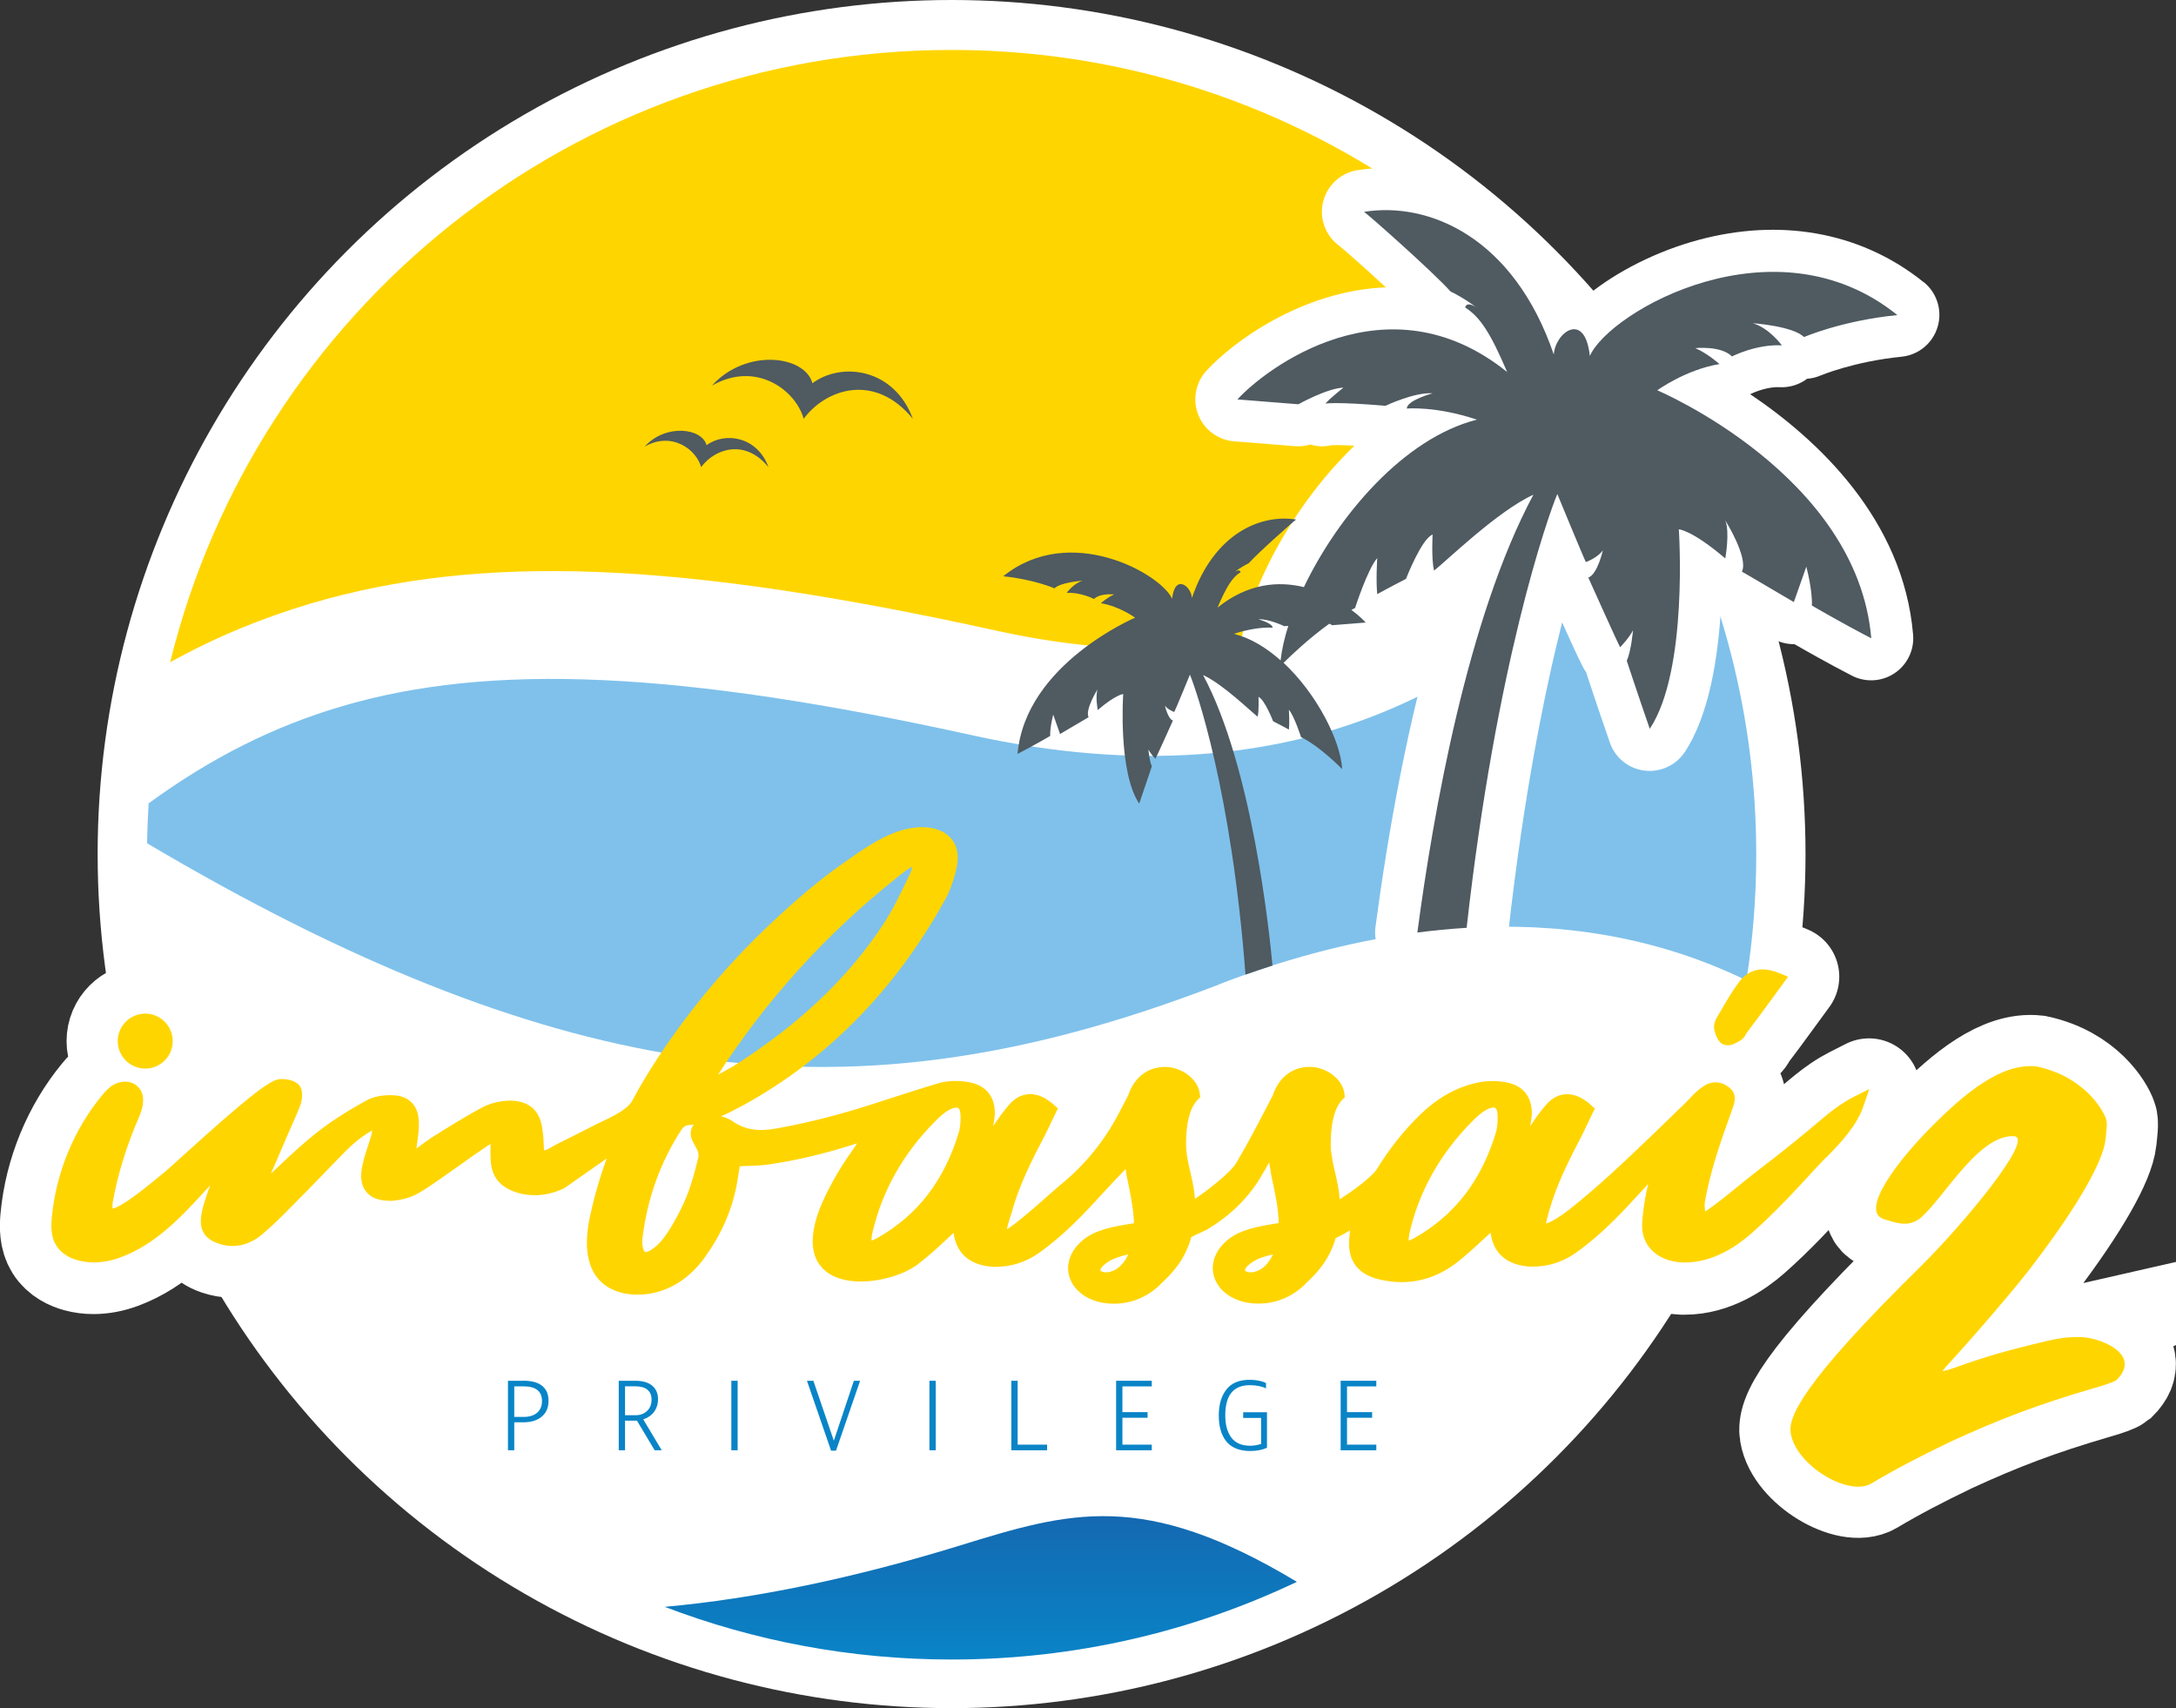 <?xml version="1.0" encoding="UTF-8"?><svg id="Layer_2" xmlns="http://www.w3.org/2000/svg" xmlns:xlink="http://www.w3.org/1999/xlink" viewBox="0 0 359.45 282.13"><rect x="0" y="0" width="359.45" height="282.13" fill="#333333" stroke="none"/><defs><style>.cls-1,.cls-2,.cls-3{fill:#fff;}.cls-4{fill:#ffd500;}.cls-5{fill:#0984c7;}.cls-6{fill:#7fc1eb;}.cls-7{fill:url(#Gradiente_sem_nome_44);}.cls-2{stroke-miterlimit:10;}.cls-2,.cls-3{stroke:#fff;stroke-width:16.91px;}.cls-3{stroke-linecap:round;stroke-linejoin:round;}.cls-8{fill:#4f5a61;fill-rule:evenodd;}</style><linearGradient id="Gradiente_sem_nome_44" x1="162.02" y1="274.1" x2="162.02" y2="250.41" gradientUnits="userSpaceOnUse"><stop offset="0" stop-color="#0984c7"/><stop offset="1" stop-color="#1469b1"/></linearGradient></defs><g id="Layer_1-2"><g><path class="cls-3" d="M207.51,215.38c-3.36-.09-6.08-1.76-6.95-4.25-.75-2.15,.05-4.47,2.14-6.23,2.05-1.77,5.26-2.29,8.1-2.75,.13-.02,.25-.04,.38-.06-.06-2.48-.61-5.01-1.14-7.46l-.09-.4c-.05-.28-.09-.53-.12-.77-.04-.23-.07-.46-.11-.68-.05-.23-.09-.47-.13-.71-.2,.37-.41,.73-.6,1.09-.07,.15-.18,.32-.29,.47l-.05,.07c-1.33,2.52-3.4,5.01-5.84,7.02-1.03,.85-2.17,1.65-3.4,2.39-.18,.11-.47,.24-.99,.48-.44,.2-1.28,.58-1.69,.82-.97,3.59-3.05,5.88-4.78,7.48-2,2.15-4.78,3.43-7.64,3.51h-.7c-3.36-.09-6.08-1.76-6.95-4.25-.75-2.15,.05-4.47,2.14-6.23,2.05-1.77,5.26-2.29,8.1-2.75,.12-.02,.25-.04,.37-.06-.07-2.13-.54-4.72-1.22-7.86-.05-.28-.09-.53-.12-.78-.02-.1-.03-.2-.05-.3-2.02,2.08-4.01,4.25-5.95,6.36l-.06,.06c-3.02,3.2-5.69,5.58-8.41,7.51-2.2,1.49-4.5,2.21-7.07,2.21-.14,0-.27,0-.41,0-3.83-.25-6.05-2.18-6.51-5.6-.03,.03-.9,.83-.9,.83-1.64,1.52-3.34,3.1-5.14,4.45-2.29,1.65-6.02,2.75-9.3,2.75-2.8,0-5-.79-6.38-2.27-1.18-1.28-1.7-3-1.53-5.1,.25-3.2,1.72-6.26,3.26-9.09,.99-1.81,2.09-3.56,3.27-5.19,.16-.22,.36-.53,.59-.88,.06-.1,.13-.19,.19-.29-5.15,1.66-9.79,2.77-14.34,3.45-1.27,.2-2.54,.24-3.78,.28-.42,.01-.84,.03-1.26,.05l-.51,3.1c-.82,4.24-2.59,8.26-5.28,11.97-2.41,3.34-5.58,5.41-9.15,5.99-.66,.1-1.3,.15-1.94,.15-3.58,0-6.33-1.55-7.54-4.25-.99-2.21-1.1-5.03-.33-8.65,.68-3.21,1.61-6.42,2.77-9.59l-7.03,4.92-.09,.04c-1.58,.74-3.19,1.11-4.77,1.11-.92,0-1.84-.13-2.74-.38-2.97-.9-4.37-2.57-4.54-5.41-.05-.9-.04-1.76-.02-2.66-.17,.08-.33,.17-.48,.27-1.61,1.07-3.23,2.23-4.8,3.35-1.01,.72-2.03,1.44-3.05,2.15-.34,.23-.66,.45-.98,.67-1,.69-2.03,1.4-3.21,1.99-1.14,.52-2.46,.85-3.77,.93h-.3c-1.83,0-3.17-.5-3.97-1.51-.84-1.06-1.03-2.53-.57-4.5,.23-1.04,.56-2.06,.88-3.04,.22-.67,.43-1.3,.6-1.93,.04-.14,.07-.31,.1-.48,0-.03,0-.05-.02-.07-.02-.03-.05-.04-.07-.04-1.55,.91-2.93,2-4.36,3.43-1.13,1.15-2.26,2.32-3.38,3.48-2.18,2.25-4.44,4.57-6.69,6.82-1.43,1.43-2.67,2.57-3.9,3.6-1.46,1.15-3.01,1.71-4.63,1.71-.77,0-1.56-.14-2.33-.4-2.29-.76-3.23-2.3-2.85-4.69,.07-.47,.2-1.07,.4-1.76,.32-1.05,.67-2.1,1.06-3.16-.11,.12-.22,.25-.34,.37-4.17,4.57-8.48,9.3-14.4,11.5-1.51,.56-3.02,.85-4.47,.85-.91,0-1.78-.11-2.61-.34-1.14-.31-2.69-.99-3.6-2.45-.89-1.43-.87-3.16-.73-4.65,.69-7.34,3.63-14.49,8.27-20.12,.57-.69,1.25-1.46,2.21-1.92,.5-.24,1.06-.37,1.61-.37,.76,0,1.45,.24,1.98,.7,1.24,1.07,1.34,2.83,.3,5.23-1.98,4.56-3.4,9.12-4.23,13.55-.1,.52-.18,1.08-.09,1.49,.88-.18,3.01-1.39,8.12-5.66l.62-.51c.46-.38,1.55-1.37,2.94-2.63,10.21-9.24,14.2-12.41,15.83-12.58,.16-.02,.32-.02,.49-.02,.5,0,1.75,.08,2.61,.82,1.03,.82,.62,2.73,.53,3.1v.06s-.03,.06-.03,.06c-.43,1.21-.96,2.37-1.46,3.5-.29,.64-.57,1.28-.84,1.92-.55,1.33-1.13,2.64-1.7,3.95-.32,.73-.64,1.46-.96,2.2,.52-.48,1.03-.96,1.54-1.44,1.87-1.76,3.81-3.58,5.9-5.22,2.28-1.81,4.88-3.5,8.17-5.32,1.4-.84,3.14-.97,4.05-.97,.19,0,.37,0,.56,.02,2.63,.09,4.21,1.77,4.21,4.49,.06,1.01-.09,2.07-.23,3.09-.05,.35-.1,.69-.14,1.04,0,.04,0,.09,0,.16,.85-.64,1.61-1.19,2.41-1.74,2.8-1.77,5.67-3.58,8.65-5.14,1.3-.65,2.94-1.02,4.52-1.02,3.11,.09,4.86,1.71,5.22,4.8,.17,1.13,.21,2.28,.25,3.3,0,.08,.07,.12,.09,.12,.41-.1,.8-.33,1.22-.58,.24-.14,.47-.27,.7-.39l.64-.32c1.84-.92,3.7-1.85,5.53-2.79,.4-.21,.85-.42,1.33-.65,1.82-.87,4.31-2.05,5.06-3.46,.86-1.61,1.66-3.03,2.47-4.32,1.21-1.95,2.49-3.88,3.79-5.75,4.81-6.88,10.35-13.29,16.47-19.06,4.56-4.31,8.48-7.57,12.33-10.26l.55-.38c3.44-2.42,7.72-5.42,12.26-5.42,.49,0,.98,.04,1.45,.11,3.21,.55,4.84,2.78,4.38,5.98-.17,1.2-.52,2.27-.87,3.25-.29,.95-.75,1.97-1.34,2.99-8.18,14.66-19.29,25.95-33.02,33.53-1.3,.7-2.55,1.36-3.82,1.9,.72,.14,1.4,.43,2.02,.87,1.38,.93,2.87,1.38,4.65,1.38,.87,0,1.83-.11,2.96-.33,5.44-1,11.14-2.5,17.42-4.59,1.08-.36,8.66-2.8,9.6-2.98,.7-.12,1.43-.19,2.16-.19s1.45,.06,2.1,.19c2.8,.47,4.35,2.29,4.35,5.14-.04,.74-.15,1.45-.28,2.13,.79-1.18,1.61-2.36,2.53-3.42,1.26-1.54,2.64-1.87,3.58-1.87,1.29,0,2.61,.59,3.92,1.76l.67,.61-.41,.81c-.25,.49-.49,1.02-.75,1.56-.28,.59-.56,1.21-.87,1.82-2.26,4.29-4.38,8.49-5.58,12.87-.07,.24-.15,.48-.23,.74-.16,.5-.47,1.47-.6,2.17,1.64-1.02,4.97-3.96,6.72-5.5,.93-.82,1.73-1.52,2.3-1.99,3.92-3.22,7.09-7.13,9.44-11.62l1.58-3.02c1-2.99,3.22-4.7,6.1-4.7h.07c2.43,0,5.35,1.82,5.66,4.43l.07,.57-.53,.53c-1.22,1.41-1.81,3.79-1.81,7.27,0,1.07,.2,2.16,.42,3.31,.08,.37,.17,.77,.27,1.17,.31,1.36,.66,2.84,.8,4.5,2.14-1.45,5.86-4.31,6.84-5.98l.03-.05c1.87-3.17,3.64-6.58,5.2-9.58l.77-1.48c1-2.99,3.22-4.7,6.1-4.7h.07c2.43,0,5.35,1.82,5.66,4.43l.07,.57-.52,.53c-1.22,1.41-1.81,3.79-1.81,7.28,0,1.07,.2,2.16,.42,3.31,.08,.37,.17,.77,.27,1.18,.32,1.37,.67,2.88,.8,4.57,1.87-1.18,4.96-3.4,6.05-4.86,2.08-3.43,4.56-6.54,7.35-9.24,3.04-2.87,6.22-4.58,9.72-5.24,.7-.12,1.42-.19,2.16-.19s1.45,.06,2.1,.19c2.8,.47,4.35,2.29,4.35,5.14-.04,.74-.15,1.45-.28,2.13,.79-1.18,1.61-2.36,2.53-3.42,1.26-1.54,2.64-1.87,3.58-1.87,1.29,0,2.61,.59,3.92,1.77l.67,.6-.41,.81c-.24,.49-.48,1-.73,1.54-.28,.6-.57,1.22-.88,1.84-2.26,4.29-4.38,8.49-5.58,12.87-.17,.58-.34,1.16-.45,1.76-.01,.07-.02,.13-.03,.18,.85-.24,2.45-1.21,3.95-2.4,4.67-3.71,8.98-7.78,13.72-12.34,1.3-1.25,2.59-2.5,3.87-3.75l1.58-1.53c.22-.21,.44-.45,.67-.69,.59-.63,1.26-1.34,2.04-1.84,.64-.5,1.42-.78,2.18-.78s1.44,.24,2.06,.71c1.65,1.09,1.05,2.75,.76,3.56-.03,.1-.07,.19-.1,.29-1.99,5.51-3.58,10.1-4.46,15.02-.11,.59-.06,1.35,.05,1.75,.02-.01,.05-.03,.08-.05,1.81-1.24,3.56-2.67,5.25-4.05,1.14-.93,2.32-1.9,3.53-2.81,2.6-1.97,5.28-4.11,8.21-6.53,.42-.34,.82-.69,1.23-1.04,1.24-1.05,2.51-2.13,3.9-3.07,.78-.53,1.53-.97,2.29-1.36l2.59-1.31-.93,2.75c-1.14,3.38-3.83,6.15-6.21,8.6-.61,.63-1.2,1.24-1.76,1.85-3.45,3.77-6.86,7.43-10.62,10.75-2.48,2.18-6.39,4.78-10.92,4.78-.14,0-.28,0-.43,0-2.15-.08-4-.84-5.21-2.15-1.03-1.11-1.54-2.57-1.47-4.21,.07-1.61,.31-3.43,.76-5.56,.07-.35,.15-.69,.24-1.04-1.26,1.35-2.49,2.68-3.63,3.92-3.03,3.21-5.7,5.6-8.42,7.52-2.2,1.49-4.5,2.21-7.07,2.21-.14,0-.27,0-.41,0-3.83-.25-6.06-2.18-6.51-5.6-.03,.03-.06,.06-.09,.08l-.82,.76c-1.64,1.52-3.33,3.09-5.13,4.44-2.66,1.92-5.57,2.88-8.67,2.88-1.01,0-2.05-.11-3.09-.32-4.14-.78-6-3.24-5.5-7.3,.02-.31,.05-.62,.09-.92-.75,.44-1.54,.87-2.38,1.28-.99,3.48-3.03,5.71-4.73,7.29-2,2.15-4.78,3.43-7.64,3.51h-.02s-.68,0-.68,0Zm2.77-8.2c-1.25,.28-2.41,.61-3.37,1.24-1.06,.7-1.29,1.27-1.25,1.39,.03,.09,.34,.32,.95,.32,1.17,0,2.69-.81,3.68-2.95Zm-23.89,0c-1.25,.28-2.41,.61-3.37,1.24-1.06,.7-1.29,1.27-1.25,1.39,.03,.09,.34,.32,.95,.32,1.17,0,2.69-.81,3.68-2.95Zm-71.79-21.46c-.26,.04-.52,.07-.78,.09-.59,.04-.95,.28-1.31,.85-3.44,5.33-5.58,11.3-6.37,17.74-.13,1.1,.08,2.01,.35,2.32,.06,.07,.09,.07,.15,.07,.09,0,.28-.03,.62-.2,2.18-1.13,3.71-4.04,4.94-6.37l.09-.18c1.53-2.89,2.37-5.96,3.05-8.85,.17-.71-.14-1.29-.69-2.25l-.07-.12c-.52-.93-.62-1.77-.33-2.51,.09-.21,.2-.41,.34-.59Zm43.39-2.79c-.51,0-1.67,.31-3.62,2.37-5.11,5.18-8.51,11.18-10.15,17.84-.23,.95-.26,1.48-.25,1.76,.26-.09,.59-.25,.74-.33,.09-.05,.17-.09,.24-.12,6.7-3.8,11.12-9.59,13.51-17.69,.19-.9,.25-1.86,.19-2.79-.07-.96-.4-1.02-.56-1.05,0,0-.06,0-.1,0Zm88.73,0c-.51,0-1.67,.31-3.62,2.37-5.11,5.18-8.52,11.18-10.15,17.85-.23,.95-.26,1.48-.25,1.76,.26-.09,.59-.25,.74-.33,.09-.05,.17-.09,.24-.12,6.7-3.8,11.12-9.59,13.51-17.69,.19-.9,.25-1.86,.19-2.79-.07-.96-.4-1.02-.56-1.05,0,0,0,0,0,0-.02,0-.05,0-.09,0Zm-96.07-39.82c-.91,.57-1.74,1.18-2.51,1.84-11.66,9.27-21.58,20.21-29.53,32.54,1.71-.89,3.42-1.92,5.15-3.11,9.46-6.39,16.69-13.47,22.1-21.66,1.64-2.5,2.97-5.3,4.25-8.01,.34-.63,.51-1.15,.53-1.6ZM23.99,176.49c-2.51,0-4.54-2.04-4.54-4.54s2.04-4.54,4.54-4.54,4.54,2.04,4.54,4.54-2.04,4.54-4.54,4.54Zm261.43-3.85c-.26,0-.51-.05-.75-.15-.41-.16-1.04-.6-1.49-2.42-.17-.82,.18-1.62,.5-2.15l.6-1.02c.95-1.62,1.94-3.3,3.07-4.82,1.05-1.32,2.33-1.97,3.83-1.97,.85,0,1.77,.21,2.79,.63l1.4,.58-2.88,3.94c-1.42,1.97-2.81,3.82-3.99,5.37h0c-.17,.35-.45,.93-1.07,1.24l-.13,.08c-.49,.29-1.15,.69-1.88,.69Z"/><circle class="cls-1" cx="157.19" cy="141.06" r="141.06"/><g><path class="cls-5" d="M86.46,228.05h-2.55v11.48h1.04v-4.62h1.51c1.26,0,2.27-.31,3.02-.93,.75-.62,1.13-1.49,1.13-2.6s-.35-1.92-1.05-2.49c-.7-.57-1.73-.85-3.1-.85Zm2.26,5.29c-.55,.45-1.28,.68-2.21,.68h-1.56v-5.05h1.52c2.04,0,3.06,.81,3.06,2.42,0,.84-.27,1.49-.82,1.95Z"/><path class="cls-5" d="M108.1,233.11c.4-.59,.6-1.26,.6-2,0-.96-.32-1.71-.96-2.25-.64-.54-1.58-.81-2.82-.81h-2.71v11.48h1.04v-4.89h1.97l2.92,4.89h1.17l-3.05-5.1c.82-.29,1.43-.73,1.84-1.32Zm-3.12,.63h-1.73v-4.78h1.62c.94,0,1.64,.19,2.09,.58,.45,.38,.67,.92,.67,1.6,0,.8-.25,1.44-.75,1.9-.5,.47-1.13,.7-1.89,.7Z"/><rect class="cls-5" x="120.81" y="228.05" width="1.04" height="11.48"/><polygon class="cls-5" points="137.74 237.95 134.36 228.05 133.3 228.05 137.28 239.59 138.1 239.59 142.08 228.05 141.05 228.05 137.74 237.95"/><rect class="cls-5" x="153.53" y="228.05" width="1.04" height="11.48"/><polygon class="cls-5" points="168.1 228.05 167.06 228.05 167.06 239.53 172.97 239.53 172.97 238.6 168.1 238.6 168.1 228.05"/><polygon class="cls-5" points="184.37 239.53 190.26 239.53 190.26 238.6 185.41 238.6 185.41 234.16 189.57 234.16 189.57 233.23 185.41 233.23 185.41 228.98 190.26 228.98 190.26 228.05 184.37 228.05 184.37 239.53"/><path class="cls-5" d="M205.37,234.19h2.95v4.3s-.14,.03-.38,.1-.48,.11-.71,.14c-.23,.03-.47,.05-.71,.05-1.41,0-2.45-.45-3.12-1.35-.67-.9-1-2.12-1-3.66,0-3.33,1.35-4.99,4.04-4.99,1.09,0,1.99,.18,2.69,.53v-.88l-.27-.13c-.18-.09-.5-.17-.95-.27-.46-.09-.95-.14-1.5-.14-1.72,0-3,.54-3.83,1.61-.83,1.07-1.25,2.5-1.25,4.27,0,.87,.09,1.65,.28,2.34,.19,.7,.48,1.31,.88,1.85,.4,.54,.94,.96,1.62,1.25,.68,.29,1.48,.44,2.41,.44,1.07,0,1.99-.18,2.77-.53v-5.87h-3.93v.91Z"/><polygon class="cls-5" points="227.35 228.98 227.35 228.05 221.46 228.05 221.46 239.53 227.35 239.53 227.35 238.6 222.51 238.6 222.51 234.16 226.66 234.16 226.66 233.23 222.51 233.23 222.51 228.98 227.35 228.98"/></g><path class="cls-4" d="M164.53,104.15c-52.27-11.51-85.08-12.8-113.27-4.45-8.02,2.38-15.66,5.54-23.15,9.67C42.36,51.32,94.75,8.25,157.2,8.25c43.63,0,82.34,21.02,106.58,53.48-3.11,5.68-7.1,11.8-12.12,17.63-21.14,24.53-50.45,32.87-87.13,24.79Z"/><path class="cls-6" d="M201.44,162.57c-32.89,12.7-60.43,16.33-89.29,11.76-26.39-4.17-54.69-15.43-87.85-35.05,.03-2.21,.12-4.42,.25-6.6,10.43-7.6,20.72-12.71,31.74-15.98,24.74-7.33,55.97-5.91,104.42,4.76,54.58,12.02,87.13-10.27,104.83-31.08,3.35-3.94,6.29-7.97,8.87-11.93,10.02,18.68,15.7,40.03,15.7,62.71,0,7.06-.56,14-1.62,20.76-31.12-15.13-64.31-8.15-87.06,.63Z"/><path class="cls-7" d="M158.57,255.26c-17.51,5.39-33.81,8.77-48.76,10.13,14.72,5.62,30.69,8.7,47.38,8.7,20.42,0,39.76-4.61,57.04-12.83-25.42-15.29-37.53-11.58-55.67-6Z"/><path class="cls-1" d="M317.78,46.62c-9.83-7.93-22.57-10.54-35.89-7.33-7,1.68-13.77,4.95-18.71,8.74-1.51-.58-2.82-.63-3.36-.61-.16,0-.32,.01-.47,.02-3.4-6.14-7.83-11.05-13.08-14.45-6.72-4.35-14.56-6.09-22.06-4.88-2.98,.48-5.31,2.83-5.77,5.82-.4,2.62,.73,5.21,2.84,6.71,.96,.78,4.45,3.86,7.66,6.82-13.88,.53-25.42,9.11-29.69,13.82-1.78,1.96-2.29,4.77-1.31,7.24s3.27,4.16,5.92,4.37c0,0,4.35,.34,10.06,.8,.87,.07,1.74-.03,2.56-.28,1.07,.35,2.25,.41,3.44,.12,.41-.02,1.53-.04,3.82,.08-11.06,10.63-18.66,26.01-19.22,36.03-.16,2.9,1.5,5.59,4.16,6.75,2.66,1.16,5.76,.55,7.78-1.53,1.62-1.67,6.63-6.38,10.37-8.18,.91-.43,1.69-1.05,2.33-1.81,.59-.15,1.16-.37,1.7-.67,.02-.01,2-1.11,4.53-2.4,.35-.18,.69-.39,1.01-.63,.53,.04,1.07,0,1.59-.08-5.37,17.26-8.73,36.61-10.78,52.01-.28,2.14,.44,4.3,1.97,5.83,1.31,1.32,3.09,2.04,4.92,2.04,.3,0,.6-.02,.9-.06,2.57-.34,5.15-.58,7.65-.73,3.38-.2,6.12-2.81,6.5-6.17,2.54-22.67,5.99-39.68,8.89-51.22,2.59,5.73,3.38,7.42,3.97,8.25,.03,.09,.05,.18,.08,.27,.02,.05,1.78,5.41,3.84,11.34,.86,2.5,3.07,4.29,5.69,4.62,2.61,.33,5.2-.84,6.67-3.04,4.07-6.11,5.53-15.79,5.99-23.79,.17,.09,2.58,1.48,8.48,4.98,1.12,.66,2.38,.99,3.66,.97,1.51,.87,5.39,3.09,9.48,5.2,2.25,1.16,4.95,1.01,7.06-.4,2.1-1.41,3.28-3.85,3.06-6.37-1.63-19.17-15.95-32.34-26.91-39.71,.04-.02,.08-.04,.11-.06,.64-.32,2.87-1.21,4.73-1.1,1.66,.09,3.27-.42,4.56-1.39,.75-.06,1.5-.23,2.22-.54,.05-.02,5.53-2.32,13.37-3.1,2.81-.28,5.17-2.23,5.97-4.93,.81-2.7-.1-5.63-2.3-7.4Z"/><path class="cls-2" d="M343.19,220.82c-.35,.08-1.58-.17-5.23,.7-6.69,1.58-10.36,2.67-14.76,4.27-1.19,.44-2.25,.68-2.25,.68-.11-.01,.15-.33,.41-.64,4.14-4.48,12.23-13.81,14.92-17.53,7.06-9.32,11.15-16.55,11.52-20.06,.12-1.13,.37-2.85,.09-3.45-.52-1.54-3.63-6.97-11.44-8.65-5.87-.66-11.92,4.51-17.11,9.67-6.15,6.13-12.18,14.3-8.1,15.56,1.79,.52,4.1,1.54,6.22-.39,3.92-3.58,9.41-13.5,15.17-13.33,3.72,.12-8.46,14.72-15.34,21.49-19.94,19.62-21.91,25-21.48,27.59,.89,5.35,9.59,10.5,13.31,8.29,3.91-2.33,7.91-4.42,12.98-6.86,8.06-3.72,14.63-6.22,23.84-8.91,2.36-.66,3.44-1.12,3.69-1.32,4.41-4.36-3.12-7.27-6.46-7.1Z"/><g><path class="cls-8" d="M273.74,64.48s4.69-3.43,10.3-4.35c0,0-2.06-1.83-4-2.63,0,0,4.23-.46,6.06,1.37,0,0,4-2.06,8.24-1.83,0,0-2.06-2.86-4.81-3.66,0,0,6.64,.46,8.47,2.29,0,0,6.26-2.72,15.42-3.63-20.14-16.25-47.48-.69-50.8,6.75-.8-7.55-5.72-3.89-5.95-.23-6.64-19.45-20.71-25.29-31.35-23.57,.46,.23,11.44,9.95,14.3,13.16,.34,.11,2.86,1.49,4.23,2.63,0,0-1.49-1.14-1.83,0,2.52,1.6,4.2,4.26,6.95,10.67-19.91-16.02-40.1-.4-44.56,4.52,0,0,4.35,.34,10.07,.8,0,0,4.69-2.63,7.44-2.75,0,0-2.17,1.72-2.98,2.63,0,0,1.92-.31,9.93,.37,0,0,4.81-2.29,7.78-2.06,0,0-4.26,1.14-4.26,2.52,0,0,4.72-.46,11.58,1.83-12.14,3.07-23,15.99-28.58,27.66-4.23-1.03-9.26-.64-14.27,3.38,1.51-3.52,2.43-4.98,3.82-5.86-.19-.63-1.01,0-1.01,0,.75-.63,2.14-1.38,2.33-1.45,1.57-1.76,7.6-7.1,7.85-7.23-5.84-.94-13.57,2.26-17.22,12.95-.13-2.01-2.83-4.02-3.27,.13-1.82-4.08-16.84-12.63-27.9-3.71,5.03,.5,8.47,1.99,8.47,1.99,1.01-1.01,4.65-1.26,4.65-1.26-1.51,.44-2.64,2.01-2.64,2.01,2.33-.13,4.52,1.01,4.52,1.01,1.01-1.01,3.33-.75,3.33-.75-1.07,.44-2.2,1.45-2.2,1.45,3.08,.5,5.66,2.39,5.66,2.39,0,0-18.16,7.67-19.42,22.5,2.76-1.43,5.39-2.97,5.39-2.97-.06-1.45,.5-3.52,.5-3.52,.31,.88,1.13,3.2,1.13,3.2,3.39-2.01,4.71-2.77,4.71-2.77-.63-1.26,1.51-4.65,1.51-4.65-.44,1.07,0,3.46,0,3.46,3.02-2.58,4.21-2.64,4.21-2.64,0,0-.88,12.82,2.64,18.1,1.13-3.27,2.09-6.17,2.09-6.17-.41-.88-.57-2.77-.57-2.77,.35,.69,1.16,1.54,1.16,1.54,.09-.09,2.89-6.32,2.89-6.32-.85-.31-1.32-2.48-1.32-2.48,.47,.69,1.54,1.07,1.54,1.07,.13-.19,2.59-6.17,2.59-6.17,.99,2.36,6.86,19.1,9.18,49.54,1.45-.51,2.94-1.01,4.46-1.5-.52-5.63-3.38-32.93-11.47-47.98,3.27,1.48,8.01,6.13,9.02,6.88,.25-1.13,.13-3.27,.13-3.27,1.01,.38,2.42,4.02,2.42,4.02,1.48,.75,2.61,1.38,2.61,1.38,.13-1.26,0-3.27,0-3.27,.88,1.01,2.01,4.52,2.01,4.52,3.14,1.51,6.79,5.28,6.79,5.28-.26-4.69-4.18-12.43-9.68-17.56,1.2-1.19,4.21-4.06,7.56-6.46,.29,.15,.48,.25,.48,.25,3.14-.25,5.53-.44,5.53-.44-.48-.53-1.29-1.28-2.37-2.09,.2-.11,.41-.22,.61-.31,0,0,2.06-6.41,3.66-8.24,0,0-.23,3.66,0,5.95,0,0,2.06-1.14,4.75-2.52,0,0,2.57-6.64,4.4-7.32,0,0-.23,3.89,.23,5.95,1.83-1.37,10.47-9.84,16.42-12.53-10.87,20.23-16.56,52.62-19.17,72.31,2.67-.35,5.39-.61,8.14-.78,4.89-43.7,13.39-67.86,14.98-71.65,0,0,4.49,10.9,4.72,11.24,0,0,1.95-.69,2.8-1.95,0,0-.86,3.95-2.4,4.52,0,0,5.09,11.33,5.26,11.5,0,0,1.49-1.54,2.12-2.8,0,0-.29,3.43-1.03,5.03,0,0,1.74,5.29,3.8,11.24,6.41-9.61,4.8-32.95,4.8-32.95,0,0,2.17,.11,7.67,4.81,0,0,.8-4.35,0-6.29,0,0,3.89,6.18,2.75,8.47,0,0,2.4,1.37,8.58,5.03,0,0,1.49-4.23,2.06-5.84,0,0,1.03,3.78,.92,6.41,0,0,4.78,2.8,9.81,5.41-2.29-27-35.35-40.96-35.35-40.96Zm-69.88,40.2c3.77-1.26,6.36-1.01,6.36-1.01,0-.75-2.34-1.38-2.34-1.38,1.63-.13,4.27,1.13,4.27,1.13,.23-.02,.45-.04,.66-.05-.65,2.04-1.08,3.96-1.27,5.7-2.35-2.09-4.96-3.69-7.69-4.38Z"/><path class="cls-8" d="M134.2,63.3c-1.18-4.57-10.91-5.88-16.6,.39,7.32-4.18,13.85,.77,15.16,5.48,3.66-4.96,11.76-7.67,18.03,0-3.01-8.23-11.63-9.53-16.6-5.87Z"/><path class="cls-8" d="M116.71,73.53c-.72-2.82-6.73-3.62-10.23,.24,4.51-2.58,8.54,.47,9.34,3.38,2.26-3.06,7.25-4.73,11.12,0-1.85-5.07-7.17-5.87-10.23-3.62Z"/></g><g><path class="cls-4" d="M343.19,220.82c-.35,.08-1.58-.17-5.23,.7-6.69,1.58-10.36,2.67-14.76,4.27-1.19,.44-2.25,.68-2.25,.68-.11-.01,.15-.33,.41-.64,4.14-4.48,12.23-13.81,14.92-17.53,7.06-9.32,11.15-16.55,11.52-20.06,.12-1.13,.37-2.85,.09-3.45-.52-1.54-3.63-6.97-11.44-8.65-5.87-.66-11.92,4.51-17.11,9.67-6.15,6.13-12.18,14.3-8.1,15.56,1.79,.52,4.1,1.54,6.22-.39,3.92-3.58,9.41-13.5,15.17-13.33,3.72,.12-8.46,14.72-15.34,21.49-19.94,19.62-21.91,25-21.48,27.59,.89,5.35,9.59,10.5,13.31,8.29,3.91-2.33,7.91-4.42,12.98-6.86,8.06-3.72,14.63-6.22,23.84-8.91,2.36-.66,3.44-1.12,3.69-1.32,4.41-4.36-3.12-7.27-6.46-7.1Z"/><path class="cls-4" d="M284.67,172.49c.23,.1,.48,.15,.75,.15,.73,0,1.4-.4,1.88-.69l.13-.08c.62-.31,.9-.89,1.07-1.24h0c1.18-1.56,2.57-3.4,3.99-5.37l2.88-3.94-1.4-.58c-1.03-.42-1.94-.63-2.79-.63-1.49,0-2.78,.65-3.83,1.97-1.13,1.51-2.12,3.19-3.07,4.82l-.6,1.02c-.32,.53-.67,1.33-.5,2.15,.45,1.82,1.08,2.26,1.49,2.42Z"/><path class="cls-4" d="M301.64,191.22c2.38-2.45,5.07-5.23,6.21-8.6l.93-2.75-2.59,1.31c-.76,.38-1.51,.83-2.29,1.36-1.39,.94-2.67,2.03-3.9,3.07-.41,.34-.82,.69-1.23,1.04-2.93,2.43-5.62,4.57-8.21,6.53-1.2,.91-2.38,1.88-3.53,2.81-1.69,1.38-3.44,2.81-5.25,4.05-.03,.02-.05,.04-.08,.05-.11-.4-.16-1.16-.05-1.75,.89-4.92,2.47-9.5,4.46-15.02,.03-.1,.07-.19,.1-.29,.29-.8,.89-2.46-.76-3.56-.62-.46-1.33-.71-2.06-.71-.77,0-1.54,.28-2.18,.78-.78,.5-1.45,1.21-2.04,1.84-.23,.24-.45,.48-.67,.69l-1.58,1.53c-1.29,1.25-2.58,2.51-3.87,3.75-4.75,4.56-9.05,8.63-13.72,12.34-1.5,1.19-3.1,2.16-3.95,2.4,0-.05,.02-.11,.03-.18,.11-.6,.28-1.18,.45-1.76,1.2-4.38,3.32-8.57,5.58-12.87,.31-.62,.6-1.24,.88-1.84,.25-.54,.49-1.05,.73-1.54l.41-.81-.67-.6c-1.31-1.17-2.62-1.77-3.92-1.77-.94,0-2.33,.33-3.58,1.87-.92,1.06-1.74,2.24-2.53,3.42,.14-.68,.25-1.39,.28-2.13,0-2.85-1.55-4.67-4.35-5.14-.66-.12-1.37-.19-2.1-.19s-1.46,.06-2.16,.19c-3.51,.66-6.69,2.37-9.72,5.24-2.8,2.71-5.27,5.82-7.35,9.24-1.09,1.46-4.19,3.68-6.05,4.86-.13-1.69-.48-3.2-.8-4.57-.1-.41-.19-.81-.27-1.18-.22-1.15-.42-2.24-.42-3.31,0-3.49,.59-5.87,1.81-7.28l.52-.53-.07-.57c-.31-2.61-3.24-4.43-5.66-4.43h-.07c-2.88,0-5.1,1.71-6.1,4.7l-.77,1.48c-1.56,3.01-3.33,6.41-5.2,9.58l-.03,.05c-.99,1.67-4.7,4.53-6.84,5.98-.14-1.66-.48-3.15-.8-4.5-.09-.41-.19-.81-.27-1.17-.22-1.15-.42-2.24-.42-3.31,0-3.49,.59-5.87,1.81-7.27l.53-.53-.07-.57c-.31-2.61-3.24-4.43-5.66-4.43h-.07c-2.88,0-5.1,1.71-6.1,4.7l-1.58,3.02c-2.35,4.49-5.52,8.4-9.44,11.62-.57,.47-1.37,1.17-2.3,1.99-1.74,1.54-5.08,4.48-6.72,5.5,.13-.7,.44-1.67,.6-2.17,.08-.26,.16-.5,.23-.74,1.2-4.38,3.32-8.58,5.58-12.87,.31-.61,.59-1.23,.87-1.82,.25-.54,.5-1.07,.75-1.56l.41-.81-.67-.61c-1.31-1.17-2.62-1.76-3.92-1.76-.94,0-2.33,.33-3.58,1.87-.92,1.06-1.74,2.24-2.53,3.42,.14-.68,.25-1.39,.28-2.13,0-2.85-1.55-4.67-4.35-5.14-.66-.12-1.37-.19-2.1-.19s-1.46,.06-2.16,.19c-.94,.18-8.52,2.62-9.6,2.98-6.28,2.1-11.98,3.6-17.42,4.59-1.12,.22-2.09,.33-2.96,.33-1.78,0-3.27-.44-4.65-1.38-.62-.44-1.3-.74-2.02-.87,1.27-.54,2.52-1.2,3.82-1.9,13.73-7.58,24.84-18.87,33.02-33.53,.59-1.02,1.05-2.04,1.34-2.99,.35-.97,.69-2.04,.87-3.25,.46-3.19-1.17-5.42-4.38-5.98-.47-.07-.96-.11-1.45-.11-4.55,0-8.82,3.01-12.26,5.42l-.55,.38c-3.85,2.69-7.76,5.95-12.33,10.26-6.12,5.77-11.66,12.18-16.47,19.06-1.3,1.86-2.58,3.8-3.79,5.75-.8,1.3-1.61,2.71-2.47,4.32-.75,1.41-3.24,2.6-5.06,3.46-.48,.23-.93,.44-1.33,.65-1.83,.94-3.68,1.87-5.53,2.79l-.64,.32c-.23,.12-.46,.25-.7,.39-.42,.25-.81,.48-1.22,.58-.02,0-.08-.04-.09-.12-.04-1.02-.08-2.18-.25-3.3-.36-3.09-2.11-4.71-5.22-4.8-1.58,0-3.22,.37-4.52,1.02-2.98,1.57-5.84,3.37-8.65,5.14-.8,.55-1.56,1.1-2.41,1.74,0-.07,0-.13,0-.16,.04-.34,.09-.69,.14-1.04,.14-1.03,.29-2.09,.23-3.09,0-2.72-1.58-4.4-4.21-4.49-.18-.01-.37-.02-.56-.02-.91,0-2.65,.13-4.05,.97-3.29,1.82-5.89,3.51-8.17,5.32-2.09,1.65-4.03,3.46-5.9,5.22-.51,.48-1.02,.96-1.54,1.44,.32-.74,.64-1.47,.96-2.2,.57-1.31,1.14-2.62,1.7-3.95,.27-.64,.55-1.28,.84-1.92,.5-1.13,1.03-2.3,1.46-3.5l.02-.06v-.06c.11-.37,.52-2.28-.51-3.1-.86-.74-2.11-.82-2.61-.82-.17,0-.33,0-.49,.02-1.63,.16-5.63,3.34-15.83,12.58-1.39,1.26-2.49,2.25-2.94,2.63l-.62,.51c-5.11,4.28-7.24,5.48-8.12,5.66-.1-.41,0-.98,.09-1.49,.83-4.43,2.25-8.99,4.23-13.55,1.04-2.4,.94-4.16-.3-5.23-.53-.46-1.22-.7-1.98-.7-.55,0-1.1,.13-1.61,.37-.96,.46-1.65,1.24-2.21,1.92-4.64,5.63-7.58,12.78-8.27,20.12-.14,1.5-.17,3.22,.73,4.65,.91,1.47,2.46,2.15,3.6,2.45,.83,.22,1.7,.34,2.61,.34,1.45,0,2.96-.29,4.47-.85,5.92-2.2,10.23-6.93,14.4-11.5,.11-.12,.22-.25,.34-.37-.39,1.05-.74,2.1-1.06,3.16-.2,.69-.33,1.28-.4,1.76-.38,2.39,.55,3.93,2.85,4.69,.77,.27,1.56,.4,2.33,.4,1.62,0,3.16-.57,4.63-1.71,1.23-1.03,2.47-2.17,3.9-3.6,2.25-2.25,4.51-4.57,6.69-6.82,1.13-1.16,2.26-2.32,3.38-3.48,1.43-1.43,2.8-2.52,4.36-3.43,.01,0,.04,.01,.07,.04,.02,.02,.02,.04,.02,.07-.03,.17-.07,.34-.1,.48-.17,.63-.38,1.27-.6,1.93-.32,.98-.66,1.99-.88,3.04-.46,1.97-.27,3.44,.57,4.5,.8,1.01,2.13,1.52,3.97,1.52h.3c1.3-.09,2.63-.41,3.77-.94,1.18-.59,2.21-1.3,3.21-1.99,.32-.22,.64-.44,.98-.67,1.02-.71,2.04-1.43,3.05-2.15,1.57-1.12,3.19-2.27,4.8-3.35,.15-.1,.32-.19,.48-.27-.02,.9-.03,1.77,.02,2.66,.17,2.84,1.56,4.51,4.54,5.41,.9,.25,1.82,.38,2.74,.38,1.59,0,3.19-.37,4.77-1.11l.09-.04,7.03-4.92c-1.16,3.17-2.08,6.38-2.77,9.59-.77,3.61-.66,6.44,.33,8.65,1.21,2.7,3.96,4.25,7.54,4.25,.64,0,1.28-.05,1.94-.15,3.57-.58,6.74-2.65,9.15-5.99,2.69-3.72,4.47-7.74,5.28-11.97l.51-3.1c.43-.02,.84-.03,1.26-.05,1.23-.04,2.51-.08,3.78-.28,4.55-.68,9.19-1.79,14.34-3.45-.06,.1-.13,.19-.19,.29-.23,.35-.43,.66-.59,.88-1.18,1.63-2.28,3.37-3.27,5.19-1.54,2.83-3.01,5.89-3.26,9.09-.17,2.1,.35,3.82,1.53,5.1,1.37,1.49,3.58,2.27,6.38,2.27,3.29,0,7.02-1.1,9.3-2.75,1.81-1.36,3.51-2.93,5.14-4.45,0,0,.87-.8,.9-.83,.46,3.42,2.68,5.35,6.51,5.6,.14,0,.28,0,.41,0,2.57,0,4.88-.72,7.07-2.21,2.72-1.92,5.39-4.31,8.41-7.51l.06-.06c1.94-2.11,3.93-4.28,5.95-6.36,.02,.1,.03,.2,.05,.3,.04,.25,.08,.49,.12,.78,.68,3.14,1.15,5.73,1.22,7.86-.12,.02-.25,.04-.37,.06-2.84,.46-6.05,.99-8.1,2.75-2.09,1.75-2.89,4.08-2.14,6.23,.87,2.49,3.58,4.16,6.95,4.25h.7c2.86-.08,5.64-1.36,7.64-3.51,1.73-1.6,3.81-3.89,4.78-7.48,.4-.23,1.24-.62,1.69-.82,.53-.24,.81-.37,.99-.48,1.23-.74,2.37-1.55,3.4-2.39,2.44-2.01,4.51-4.5,5.84-7.02l.05-.07c.11-.16,.22-.32,.29-.47,.2-.36,.4-.72,.6-1.09,.04,.24,.08,.47,.13,.71,.04,.21,.07,.45,.11,.68,.04,.25,.08,.49,.12,.77l.09,.4c.53,2.46,1.08,4.99,1.14,7.46-.12,.02-.25,.04-.38,.06-2.84,.46-6.05,.99-8.1,2.75-2.09,1.75-2.89,4.08-2.14,6.23,.87,2.49,3.58,4.16,6.95,4.25h.7c2.86-.08,5.64-1.36,7.64-3.51,1.7-1.57,3.73-3.81,4.73-7.29,.84-.41,1.63-.84,2.38-1.28-.04,.31-.07,.62-.09,.92-.49,4.07,1.36,6.53,5.5,7.3,1.04,.21,2.08,.32,3.09,.32,3.1,0,6.01-.97,8.67-2.88,1.81-1.35,3.5-2.93,5.13-4.44l.82-.76s.06-.06,.09-.08c.46,3.42,2.68,5.35,6.51,5.6,.14,0,.28,0,.41,0,2.57,0,4.88-.72,7.07-2.21,2.72-1.92,5.39-4.31,8.42-7.52,1.15-1.25,2.37-2.58,3.63-3.92-.09,.35-.17,.69-.24,1.04-.44,2.13-.69,3.95-.76,5.56-.07,1.64,.44,3.1,1.47,4.21,1.21,1.31,3.06,2.07,5.21,2.15,.14,0,.28,0,.43,0,4.53,0,8.44-2.6,10.92-4.78,3.76-3.31,7.17-6.97,10.62-10.75,.56-.61,1.15-1.22,1.76-1.85Zm-186.3-.02c-.68,2.89-1.52,5.96-3.05,8.85l-.09,.18c-1.23,2.33-2.77,5.24-4.94,6.37-.34,.18-.53,.2-.62,.2-.06,0-.09,0-.15-.07-.27-.3-.48-1.22-.35-2.32,.79-6.44,2.93-12.41,6.37-17.74,.36-.57,.73-.81,1.31-.85,.26-.02,.53-.06,.78-.09-.14,.18-.26,.38-.34,.59-.3,.74-.19,1.58,.33,2.51l.07,.12c.55,.96,.85,1.54,.69,2.25Zm32.8-46.24c.77-.65,1.6-1.26,2.51-1.84-.02,.45-.19,.96-.53,1.6-1.28,2.71-2.61,5.51-4.26,8.01-5.41,8.19-12.64,15.27-22.1,21.66-1.73,1.19-3.44,2.22-5.15,3.11,7.95-12.33,17.87-23.27,29.53-32.54Zm10.32,41.81c-2.39,8.1-6.81,13.88-13.51,17.69-.07,.03-.15,.07-.24,.12-.15,.08-.48,.24-.74,.33-.02-.27,.01-.8,.25-1.76,1.63-6.67,5.04-12.67,10.15-17.84,1.95-2.06,3.1-2.37,3.62-2.37,.04,0,.1,0,.1,0,.16,.03,.49,.09,.56,1.05,.07,.92,0,1.88-.19,2.79Zm24.25,23.37c-.61,0-.92-.23-.95-.32-.04-.12,.19-.69,1.25-1.39,.96-.63,2.12-.96,3.37-1.24-.99,2.14-2.51,2.95-3.68,2.95Zm23.89,0c-.61,0-.92-.23-.95-.32-.04-.12,.19-.69,1.25-1.39,.96-.63,2.12-.96,3.37-1.24-.99,2.14-2.51,2.95-3.68,2.95Zm40.59-23.37c-2.39,8.1-6.81,13.88-13.51,17.69-.07,.03-.15,.07-.24,.12-.15,.08-.48,.24-.74,.33-.02-.27,.01-.8,.25-1.76,1.63-6.67,5.04-12.67,10.15-17.85,1.95-2.06,3.1-2.37,3.62-2.37,.04,0,.07,0,.09,0,0,0,.01,0,0,0,.16,.03,.49,.09,.56,1.05,.07,.92,0,1.88-.19,2.79Z"/><path class="cls-4" d="M23.99,176.49c2.51,0,4.54-2.04,4.54-4.54s-2.04-4.54-4.54-4.54-4.54,2.04-4.54,4.54,2.04,4.54,4.54,4.54Z"/></g></g></g></svg>